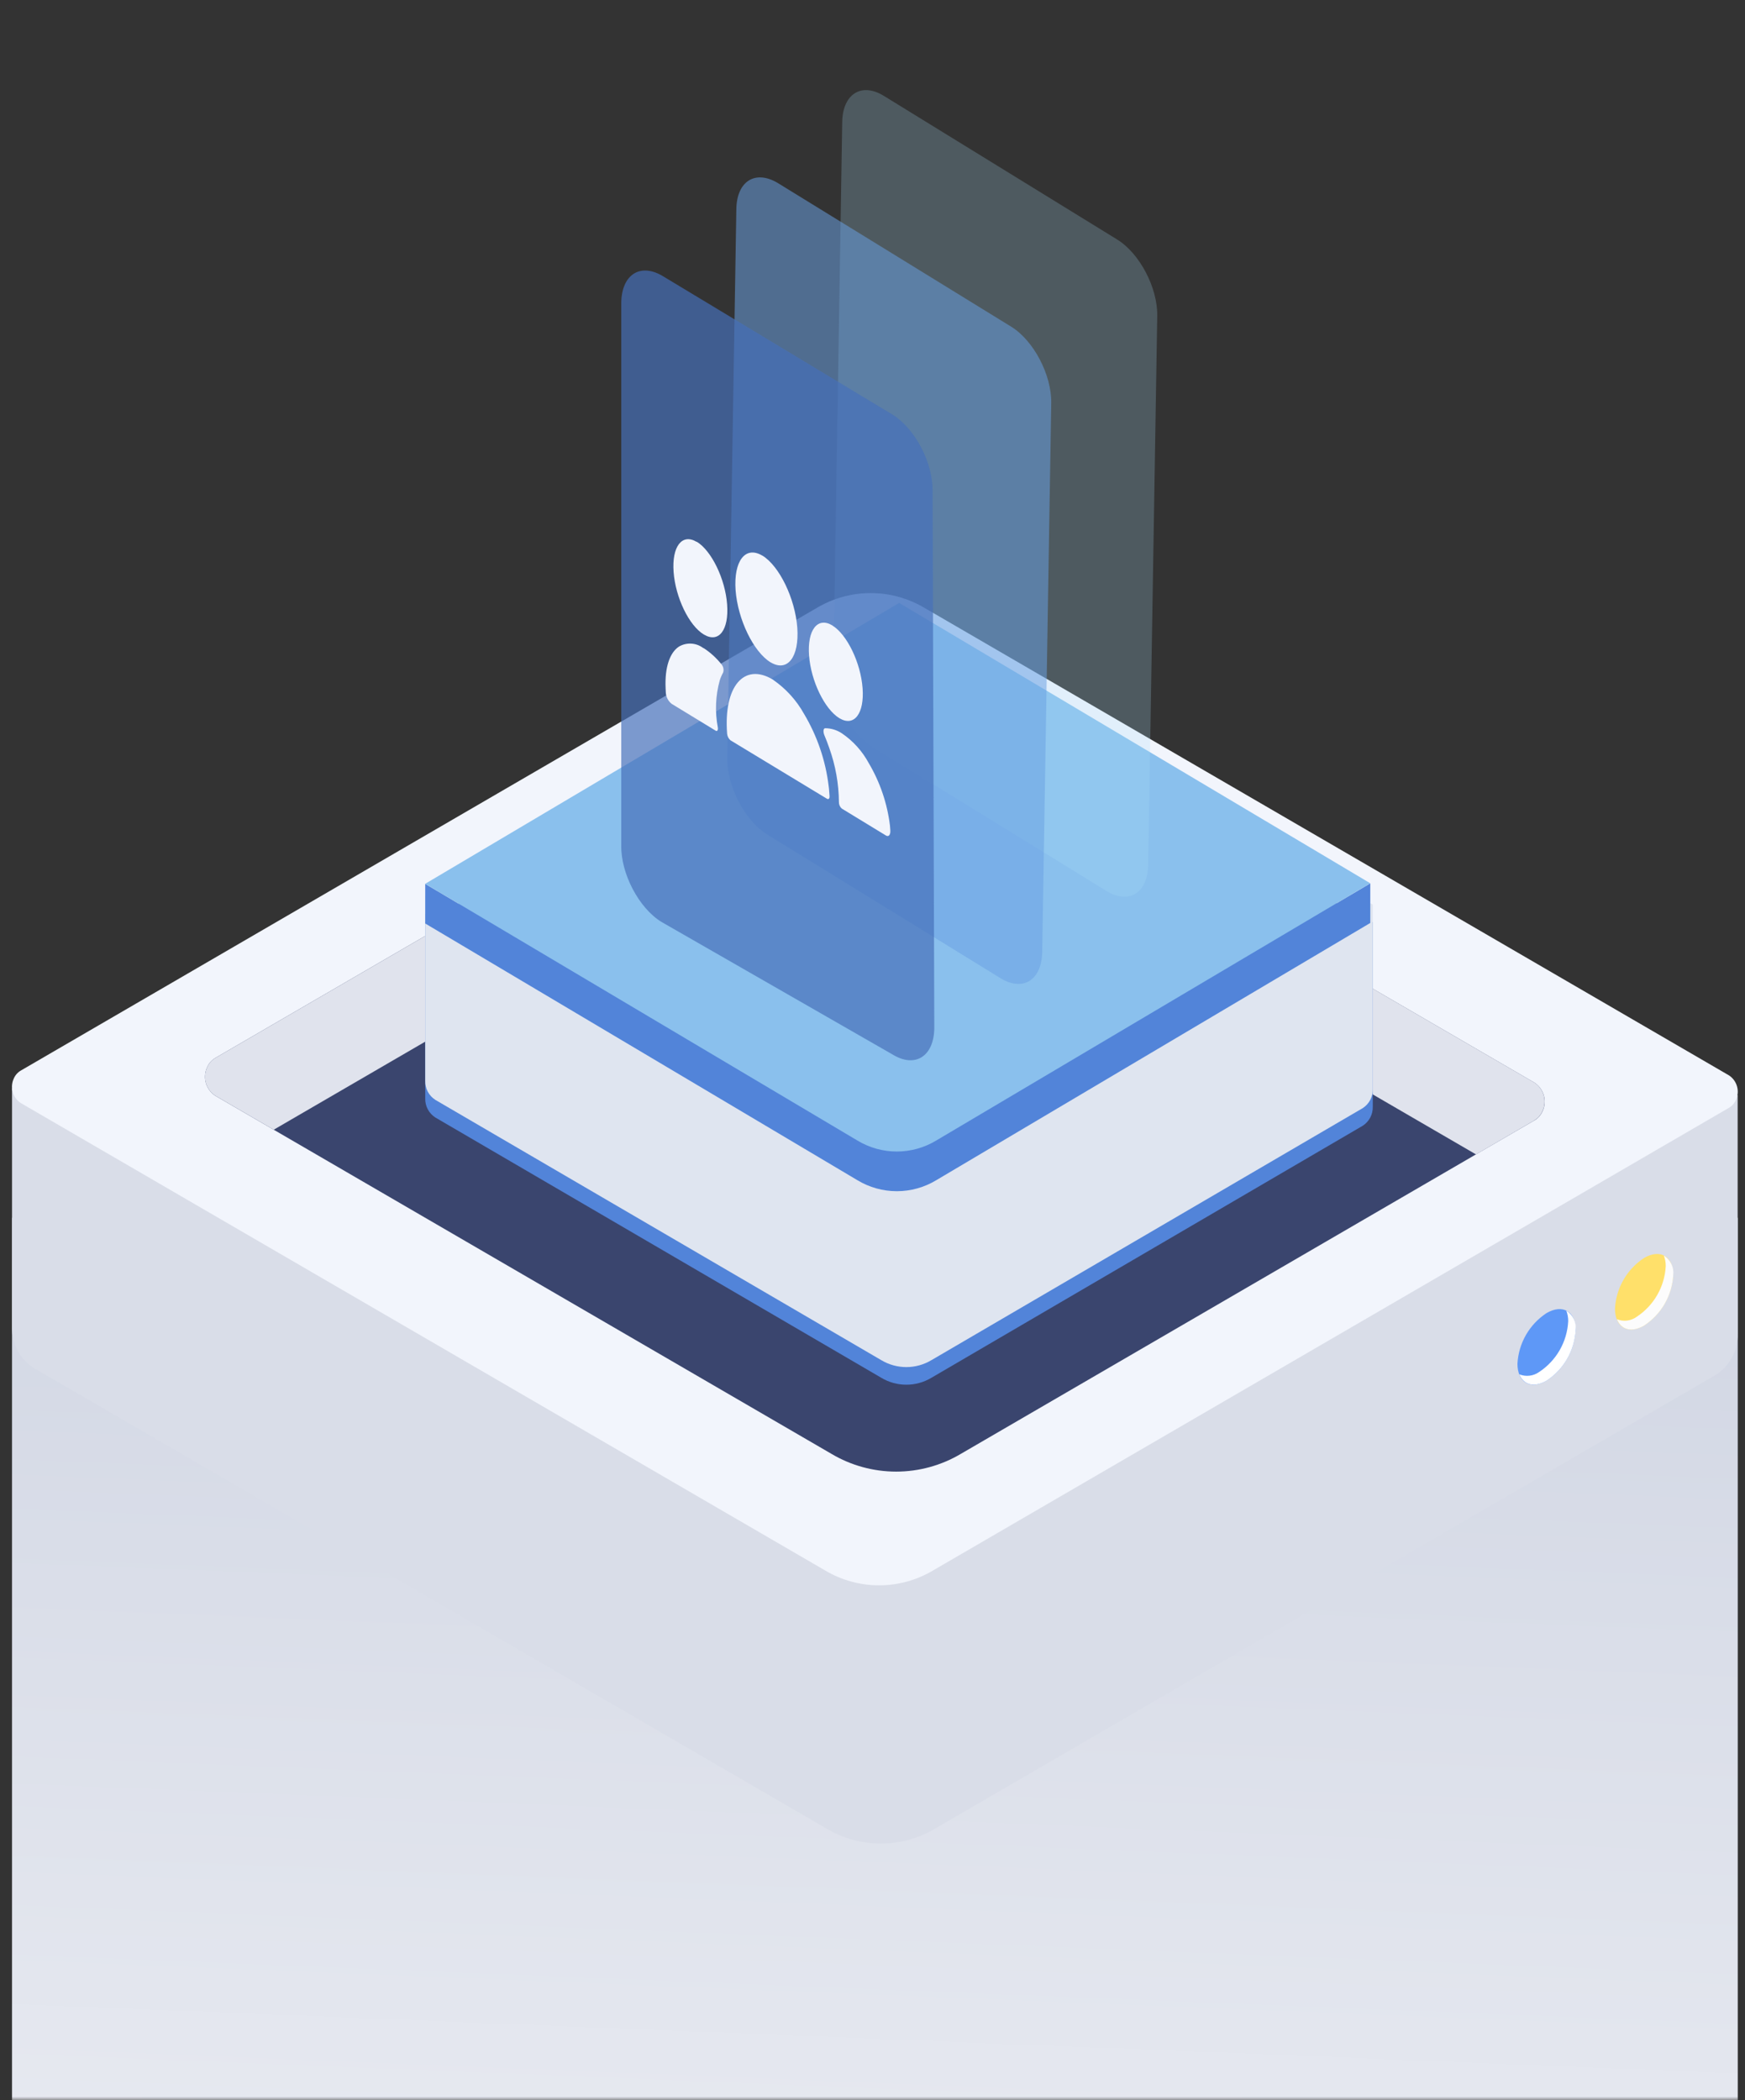<svg width="241" height="290" viewBox="0 0 241 290" fill="none" xmlns="http://www.w3.org/2000/svg">
<rect x="0" y="0" width="241" height="290" fill="#333333" stroke="none"/>
<mask id="mask0_9_80875" style="mask-type:luminance" maskUnits="userSpaceOnUse" x="0" y="0" width="241" height="290">
<path d="M241 0H0V290H241V0Z" fill="white"/>
</mask>
<g mask="url(#mask0_9_80875)">
<path d="M239.999 168.162H189.769L133.856 134.296C126.656 129.935 114.077 130.481 105.761 135.522L51.861 168.163H1.661V342.198H1.678C1.471 345.148 3.043 347.998 6.501 350.092L107.78 411.44C114.98 415.8 127.56 415.255 135.88 410.214L233.122 351.314C237.439 348.7 239.74 345.388 239.964 342.196H240.001L239.999 168.162Z" fill="url(#paint0_linear_9_80875)"/>
<path d="M236.965 189.845L129.109 252.516C126.851 253.856 124.273 254.564 121.648 254.564C119.022 254.564 116.444 253.856 114.187 252.516L4.687 188.906C3.734 188.301 2.954 187.46 2.424 186.463C1.894 185.467 1.632 184.351 1.663 183.223V150.297L113.114 103.297C115.279 102.305 117.629 101.779 120.01 101.751C122.392 101.724 124.753 102.196 126.941 103.137L239.986 151.237V184.174C240.014 185.299 239.751 186.413 239.221 187.407C238.692 188.4 237.915 189.24 236.965 189.845Z" fill="#D9DDE8"/>
<path d="M238.8 152.959L128.837 216.866C126.589 218.201 124.024 218.905 121.41 218.905C118.796 218.905 116.231 218.201 113.983 216.866L2.854 152.3C2.324 151.949 1.936 151.42 1.758 150.809C1.581 150.197 1.627 149.543 1.887 148.962C2.079 148.493 2.419 148.098 2.854 147.837L112.847 83.92C115.088 82.592 117.645 81.891 120.25 81.891C122.855 81.891 125.411 82.592 127.652 83.92L238.803 148.5C239.333 148.855 239.72 149.385 239.895 149.998C240.071 150.611 240.023 151.266 239.761 151.846C239.569 152.31 239.233 152.7 238.803 152.959H238.8Z" fill="#F2F5FC"/>
<path d="M211.933 154.697L132.703 200.75C129.998 202.356 126.911 203.203 123.766 203.203C120.621 203.203 117.534 202.356 114.83 200.75L29.715 151.294C29.098 150.884 28.646 150.269 28.44 149.557C28.234 148.845 28.287 148.084 28.59 147.407C28.814 146.861 29.208 146.401 29.715 146.097L110.322 99.249C112.61 97.892 115.221 97.176 117.881 97.176C120.541 97.176 123.152 97.892 125.44 99.249L211.94 149.504C212.556 149.916 213.008 150.533 213.213 151.246C213.418 151.958 213.364 152.721 213.061 153.397C212.836 153.94 212.443 154.395 211.94 154.697H211.933Z" fill="#3A456E"/>
<path d="M211.935 154.696L203.849 159.404L125.444 113.847C123.156 112.489 120.544 111.773 117.884 111.773C115.224 111.773 112.612 112.489 110.325 113.847L37.806 155.992L29.715 151.292C29.098 150.882 28.646 150.267 28.44 149.555C28.234 148.844 28.287 148.082 28.59 147.406C28.813 146.859 29.208 146.4 29.715 146.096L110.325 99.246C112.613 97.888 115.225 97.172 117.885 97.172C120.545 97.172 123.157 97.888 125.445 99.246L211.945 149.502C212.559 149.918 213.006 150.537 213.208 151.251C213.409 151.965 213.351 152.727 213.044 153.402C212.82 153.938 212.431 154.388 211.934 154.688L211.935 154.696Z" fill="#E0E3ED"/>
<path d="M223.043 180.699C223.043 183.279 224.843 184.322 227.063 183.034C228.235 182.265 229.21 181.23 229.908 180.014C230.606 178.798 231.008 177.434 231.081 176.034C231.081 173.454 229.281 172.412 227.063 173.701C225.89 174.47 224.915 175.504 224.216 176.721C223.518 177.937 223.116 179.3 223.043 180.701V180.699Z" fill="#FFE06A"/>
<path d="M226.032 181.832C227.205 181.063 228.18 180.028 228.879 178.812C229.578 177.596 229.98 176.233 230.053 174.832C230.059 174.333 229.97 173.837 229.792 173.371C230.238 173.647 230.596 174.043 230.826 174.514C231.056 174.985 231.148 175.512 231.091 176.033C231.018 177.433 230.616 178.797 229.918 180.013C229.22 181.229 228.246 182.264 227.073 183.033C225.341 184.04 223.883 183.615 223.316 182.162C223.761 182.34 224.244 182.403 224.719 182.346C225.195 182.288 225.648 182.111 226.037 181.832H226.032Z" fill="#FCFCFC"/>
<path d="M209.574 188.315C209.574 190.895 211.374 191.941 213.592 190.651C214.763 189.88 215.737 188.845 216.435 187.629C217.133 186.413 217.536 185.05 217.61 183.651C217.61 181.071 215.81 180.025 213.592 181.314C212.419 182.083 211.444 183.117 210.746 184.334C210.048 185.55 209.647 186.914 209.574 188.315Z" fill="url(#paint1_linear_9_80875)"/>
<path d="M212.565 189.449C213.737 188.679 214.712 187.643 215.41 186.426C216.108 185.208 216.51 183.844 216.583 182.442C216.589 181.943 216.501 181.447 216.323 180.98C216.768 181.258 217.125 181.655 217.354 182.127C217.583 182.599 217.674 183.125 217.616 183.646C217.541 185.046 217.139 186.409 216.441 187.625C215.743 188.841 214.769 189.876 213.598 190.646C211.869 191.646 210.407 191.222 209.84 189.771C210.285 189.95 210.767 190.015 211.243 189.958C211.72 189.902 212.174 189.727 212.565 189.449Z" fill="white"/>
<path d="M60.119 154.302L121.725 190.253C122.768 190.875 123.96 191.203 125.175 191.203C126.389 191.203 127.581 190.875 128.625 190.253L188.193 155.453C188.634 155.172 188.995 154.782 189.24 154.32C189.485 153.858 189.607 153.34 189.593 152.817V127.327L126.326 98.655C125.325 98.195 124.239 97.95 123.137 97.938C122.036 97.926 120.944 98.145 119.934 98.583L58.728 126.183V151.671C58.714 152.192 58.834 152.708 59.078 153.169C59.322 153.63 59.68 154.02 60.119 154.302Z" fill="url(#paint2_linear_9_80875)"/>
<path d="M60.119 151.869L121.725 187.82C122.768 188.441 123.96 188.77 125.175 188.77C126.389 188.77 127.581 188.441 128.625 187.82L188.193 153.02C188.634 152.739 188.995 152.348 189.241 151.886C189.486 151.423 189.607 150.906 189.593 150.383V124.893L126.326 96.221C125.325 95.761 124.239 95.517 123.138 95.504C122.036 95.492 120.945 95.711 119.934 96.147L58.728 123.742V149.23C58.713 149.752 58.833 150.269 59.077 150.732C59.32 151.194 59.679 151.586 60.119 151.869Z" fill="url(#paint3_linear_9_80875)"/>
<path d="M184.639 124.704L124.18 88.723L63.337 124.786L58.727 122.046V127.517L118.407 162.959C120.051 163.956 121.937 164.483 123.861 164.483C125.784 164.483 127.67 163.956 129.315 162.959L189.248 127.444V121.973L184.639 124.704ZM124.348 153.024L81.438 127.603L124.352 102.454L167.217 127.854L124.348 153.024Z" fill="url(#paint4_linear_9_80875)"/>
<path d="M124.177 83.25L58.723 122.038L118.404 157.479C120.048 158.476 121.934 159.004 123.858 159.004C125.781 159.004 127.667 158.476 129.312 157.479L189.245 121.964L124.177 83.25Z" fill="url(#paint5_linear_9_80875)"/>
<path opacity="0.23" d="M122.083 13.248L154.295 33.075C157.395 34.983 159.895 39.737 159.825 43.626L158.576 119.425C158.509 123.311 155.912 124.932 152.807 123.026L120.62 103.209C117.52 101.299 115.026 96.544 115.091 92.657L116.318 16.846C116.386 12.96 118.986 11.336 122.083 13.248Z" fill="url(#paint6_linear_9_80875)"/>
<path opacity="0.53" d="M107.445 25.285L139.657 45.112C142.757 47.021 145.25 51.775 145.185 55.663L143.937 131.463C143.87 135.349 141.272 136.97 138.167 135.063L105.977 115.249C102.877 113.341 100.383 108.584 100.446 104.698L101.695 28.898C101.743 24.995 104.334 23.404 107.445 25.285Z" fill="url(#paint7_linear_9_80875)"/>
<path d="M91.563 38.138L123.269 57.252C126.369 59.16 128.869 63.916 128.799 67.803L129.035 142.003C128.968 145.889 126.371 147.509 123.266 145.603L91.332 127.287C88.232 125.379 85.732 120.622 85.802 116.736V41.77C85.87 37.888 88.444 36.255 91.563 38.138Z" fill="url(#paint8_linear_9_80875)"/>
<path d="M105.274 76.716C102.931 75.329 101.307 77.466 101.591 81.497C101.9 85.549 104.067 90.015 106.411 91.449C106.431 91.449 106.433 91.471 106.454 91.47C108.774 92.835 110.398 90.721 110.114 86.67C109.805 82.618 107.638 78.152 105.294 76.718C105.294 76.742 105.294 76.718 105.274 76.718" fill="#F2F5FC"/>
<path d="M106.721 93.825C102.74 91.463 99.921 94.801 100.421 101.309C100.45 101.658 100.613 101.983 100.876 102.216L114.212 110.294C114.446 110.424 114.603 110.247 114.567 109.894L114.516 109.225C114.502 108.994 114.478 108.763 114.444 108.535C114.02 105.019 112.865 101.632 111.053 98.59C110.01 96.71 108.548 95.096 106.781 93.874H106.761C106.761 93.85 106.738 93.852 106.717 93.829" fill="#F2F5FC"/>
<path d="M114.928 86.343C112.908 85.151 111.477 86.989 111.738 90.516C111.999 94.043 113.894 97.928 115.919 99.167C115.939 99.167 115.94 99.189 115.96 99.189C117.98 100.38 119.392 98.52 119.13 95.014C118.868 91.487 116.974 87.604 114.95 86.365C114.95 86.341 114.95 86.341 114.928 86.343Z" fill="#F2F5FC"/>
<path d="M116.263 101.255C115.579 100.8 114.775 100.556 113.953 100.555C113.704 100.571 113.663 101.055 113.853 101.52C114.106 102.102 114.319 102.69 114.533 103.298C115.392 105.693 115.841 108.216 115.863 110.761C115.861 110.928 115.894 111.094 115.962 111.247C116.03 111.4 116.13 111.536 116.255 111.647L122.349 115.363C122.733 115.602 123.009 115.274 122.959 114.63C122.949 114.416 122.919 114.201 122.91 113.986C122.538 110.937 121.538 107.999 119.973 105.356C119.084 103.712 117.812 102.306 116.265 101.256" fill="#F2F5FC"/>
<path d="M96.201 74.813C94.181 73.621 92.769 75.483 93.031 78.987C93.292 82.516 95.167 86.4 97.211 87.615C97.231 87.615 97.233 87.637 97.253 87.636C99.273 88.828 100.685 86.991 100.423 83.462C100.161 79.933 98.267 76.051 96.242 74.811C96.242 74.835 96.223 74.836 96.201 74.811" fill="#F2F5FC"/>
<path d="M97.128 89.488C96.651 89.122 96.075 88.908 95.475 88.873C94.876 88.837 94.279 88.981 93.762 89.288C92.514 90.104 91.797 92.14 91.925 95.006L91.953 95.627C91.97 95.928 92.05 96.222 92.187 96.489C92.325 96.757 92.518 96.993 92.753 97.182L98.846 100.898C99.06 101.029 99.195 100.798 99.138 100.449C98.727 98.287 98.818 96.06 99.405 93.94C99.526 93.565 99.683 93.202 99.874 92.858C99.935 92.659 99.943 92.448 99.897 92.245C99.852 92.042 99.754 91.855 99.615 91.701C98.93 90.844 98.113 90.101 97.195 89.501H97.175C97.17 89.495 97.163 89.49 97.156 89.486C97.149 89.483 97.141 89.48 97.133 89.48" fill="#F2F5FC"/>
<path d="M151.109 190.238L171.976 178.109L177.585 186.709L156.953 199.261" fill="#F2F5FC"/>
</g>
<defs>
<linearGradient id="paint0_linear_9_80875" x1="136.8" y1="449.762" x2="150.237" y2="115.092" gradientUnits="userSpaceOnUse">
<stop stop-color="white"/>
<stop offset="1" stop-color="#C8CEDE"/>
</linearGradient>
<linearGradient id="paint1_linear_9_80875" x1="-1026.2" y1="499.514" x2="-1026.2" y2="499.566" gradientUnits="userSpaceOnUse">
<stop stop-color="#5E98F7"/>
<stop offset="1" stop-color="#4670BA"/>
</linearGradient>
<linearGradient id="paint2_linear_9_80875" x1="-570.876" y1="454.865" x2="-570.876" y2="454.865" gradientUnits="userSpaceOnUse">
<stop stop-color="#5E98F7"/>
<stop offset="1" stop-color="#4670BA"/>
</linearGradient>
<linearGradient id="paint3_linear_9_80875" x1="-570.877" y1="454.857" x2="-570.877" y2="454.857" gradientUnits="userSpaceOnUse">
<stop offset="0.459" stop-color="#EBF0F5"/>
<stop offset="0.544" stop-color="#D3DAEB"/>
</linearGradient>
<linearGradient id="paint4_linear_9_80875" x1="-563.467" y1="432.825" x2="-563.467" y2="432.825" gradientUnits="userSpaceOnUse">
<stop stop-color="#5E98F7"/>
<stop offset="1" stop-color="#4670BA"/>
</linearGradient>
<linearGradient id="paint5_linear_9_80875" x1="-561.91" y1="433.612" x2="-561.91" y2="433.612" gradientUnits="userSpaceOnUse">
<stop stop-color="#AADFF7"/>
<stop offset="1" stop-color="#69A1E3"/>
</linearGradient>
<linearGradient id="paint6_linear_9_80875" x1="-562.268" y1="454.623" x2="-563.542" y2="454.696" gradientUnits="userSpaceOnUse">
<stop stop-color="#AADFF7"/>
<stop offset="1" stop-color="#69A1E3"/>
</linearGradient>
<linearGradient id="paint7_linear_9_80875" x1="-563.159" y1="454.484" x2="-562.263" y2="454.687" gradientUnits="userSpaceOnUse">
<stop stop-color="#AADFF7"/>
<stop offset="1" stop-color="#69A1E3"/>
</linearGradient>
<linearGradient id="paint8_linear_9_80875" x1="-563.537" y1="454.572" x2="-562.783" y2="454.624" gradientUnits="userSpaceOnUse">
<stop stop-color="#5E98F7"/>
<stop offset="1" stop-color="#4670BA" stop-opacity="0.69"/>
</linearGradient>
</defs>
</svg>
